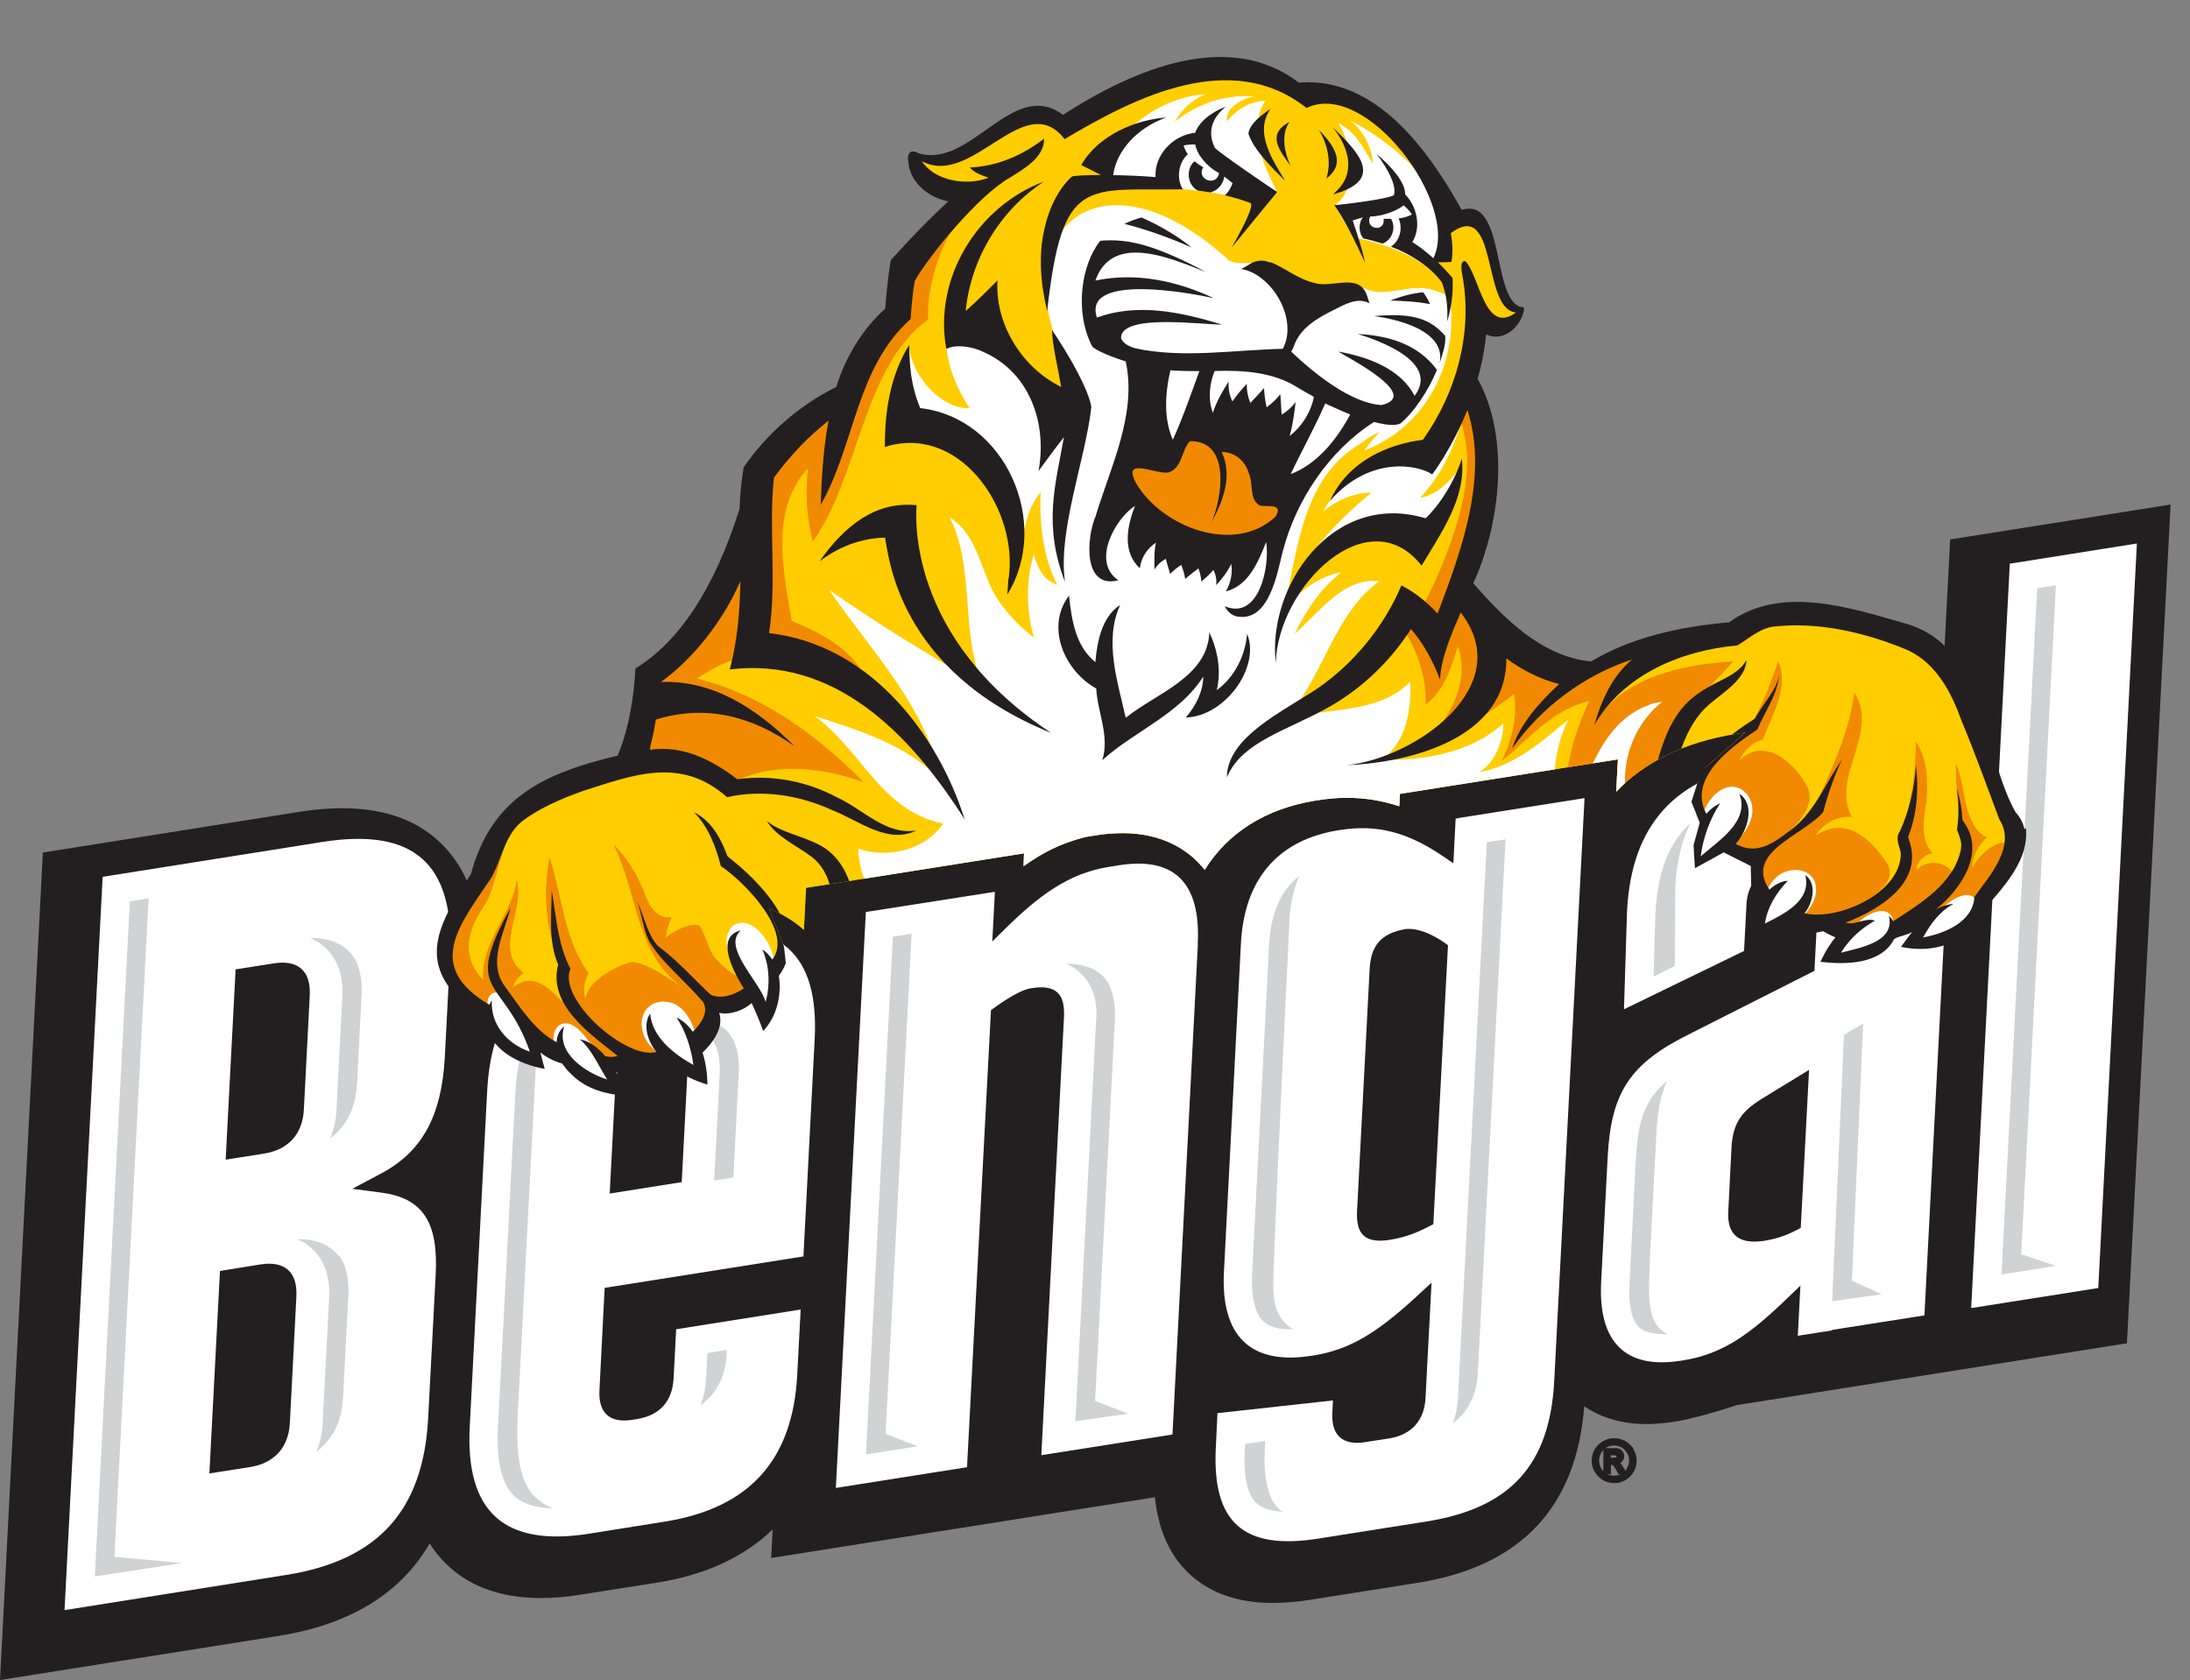 <?xml version="1.0" encoding="UTF-8"?><svg xmlns="http://www.w3.org/2000/svg" xmlns:xlink="http://www.w3.org/1999/xlink" viewBox="0 0 134.41 103.12"><rect x="0" y="0" width="134.41" height="103.12" fill="#808080" stroke="none"/><defs><style>.e,.f{fill:none;}.g{fill:#fff;}.h{fill:#ffcd00;}.i{fill:#f18a00;}.j{fill:#d0d2d3;}.k{fill:#231f20;}.l{clip-path:url(#d);}.f{stroke:#231f20;stroke-miterlimit:10;stroke-width:.25px;}</style><clipPath id="d"><path class="e" d="M107.44,53.15l-1.65-.83-1.76,.97-.09-1.41,.38-1.38-.51-1.29,.61-1.87,2.7-2.38-.52,.08c-3.17,.5-5.65,1.71-7.41,3.56l.11-1.99-13.38,2.12-.04,.76c-1.06-.35-2.11-.52-3.21-.52-.58,0-1.18,.05-1.78,.15l-.14,.02c-3.06,.49-5.39,1.97-6.81,4.25-.11-.14-.23-.27-.35-.4-.8-.84-2.26-1.85-4.68-1.85-.52,0-1.06,.04-1.63,.13l-.68,.11c-1.61,.42-2.65,.99-3.78,1.79l.03-.79-13.38,2.12-.13,2.58c-.61-.55-1.33-.98-2.12-1.29l.9,2.33,.82,7.54-25.56,7.56,1.01-31.6,8.51-.97L56.33,1.46l31.44-1.46,16.37,32.5,13.37-1.53,16.91,23.14-25.38,9.57-1.53-8.02-.06-2.51Z"/></clipPath></defs><g id="a"/><g id="b"><g id="c"><g><g><path class="k" d="M119.69,33.11l-.68,13.06c-1.42-1.34-3.34-2.02-5.73-2.02-.76,0-1.57,.07-2.44,.21l-4.24,.67c-3.17,.5-5.65,1.71-7.41,3.56l.11-1.99-13.38,2.12-.04,.76c-1.06-.35-2.11-.52-3.21-.52-.58,0-1.18,.05-1.78,.15l-.14,.02c-3.06,.49-5.39,1.97-6.81,4.25-.11-.14-.23-.27-.35-.4-.8-.84-2.26-1.85-4.68-1.85-.52,0-1.06,.04-1.63,.13l-.68,.11c-1.61,.42-2.65,.99-3.78,1.79l.03-.79-13.38,2.12-.13,2.58c-1.4-1.26-3.29-1.9-5.61-1.9-.76,0-1.58,.07-2.44,.2l-4.65,.74c-3,.47-5.39,1.58-7.13,3.28,.1-3.29-.63-5.73-2.25-7.43-1.48-1.56-3.57-2.35-6.23-2.35-.82,0-1.71,.07-2.66,.22l-15.74,2.5L0,103.12l17.06-2.7c4.41-.7,7.52-2.6,9.31-5.68,.25,.39,.52,.74,.83,1.07,1.43,1.51,3.45,2.28,6,2.28,.76,0,1.58-.07,2.44-.21l4.65-.73c3-.47,5.38-1.58,7.13-3.27l-.09,1.75,23.55-3.73c.2,1.88,.81,3.35,1.87,4.46,1.28,1.34,3.08,2.03,5.35,2.03,.7,0,1.47-.06,2.3-.19l6.63-1.05c6.3-1,9.73-4.64,10.2-10.83,.87,.59,2.11,1.09,3.83,1.09,.51,0,1.05-.05,1.61-.13l.14-.02c1.44-.23,3.82-1.02,3.82-1.02l23.91-3.79,2.68-51.48-13.52,2.14Z"/><path class="g" d="M73.51,57.95c.2-3.75-1.43-5.38-4.83-4.84l-.68,.11c-2.43,.39-4.28,1.79-6.31,3.79l-.79,.78,.16-3.05-.26,.04h0l-7.66,1.2-1.84,35.35,6.01-.95h0l2.04-.32,1.47-28.06c.52-.38,1.72-1.23,2.45-1.34,1.59-.26,2.1,.38,2.03,1.79l-1.39,26.87,8.05-1.27,1.56-30.11Z"/><path class="g" d="M3.96,98.83l2.34-45.01,13.48-2.14c5.65-.89,8.14,1.34,7.84,7.04l-.32,6.16c-.19,3.62-1.4,5.82-3.91,7.15l-1.77,.94,1.76,.23c2.55,.33,3.53,1.79,3.36,5.03l-.46,8.78c-.29,5.69-3.06,8.76-8.71,9.66l-13.61,2.16Zm8.89-8.39l2.49-.39c1.5-.24,2.37-1.2,2.45-2.71l.4-7.75c.08-1.51-.71-2.21-2.2-1.98l-2.49,.4-.65,12.43Zm1-19.26l2.35-.37c1.5-.24,2.37-1.2,2.45-2.71l.36-6.99c.08-1.51-.71-2.21-2.2-1.98l-2.35,.37-.61,11.68Z"/><path class="g" d="M36.15,94.14c-5.2,.82-7.59-1.33-7.32-6.57l1.07-20.6c.27-5.24,2.93-8.19,8.13-9.01l4.65-.74c5.2-.82,7.6,1.33,7.32,6.57l-.69,13.33-12.2,1.93-.32,6.3c-.07,1.38,.64,2.02,2.01,1.8l.31-.05c1.37-.22,2.16-1.09,2.23-2.48l.16-3.03,7.64-1.21-.21,4c-.27,5.24-2.93,8.19-8.14,9.02l-4.65,.74Zm3.85-30.07c-1.37,.22-2.16,1.1-2.23,2.48l-.35,6.71,4.42-.7,.35-6.72c.07-1.38-.65-2.02-2.01-1.8l-.17,.03Z"/><polygon class="g" points="120.98 80.29 123.35 34.6 131.15 33.36 128.78 79.06 120.98 80.29"/><path class="g" d="M97.24,48.99l-7.66,1.21h0l-.24,.05-.14,2.74-.72-.49c-2.15-1.44-4-1.9-6.19-1.56l-.14,.02c-3.71,.59-5.79,3-5.99,6.97l-1.04,20.12c-.21,3.97,1.64,5.75,5.36,5.17l.14-.02c2.19-.35,3.86-1.37,6.2-3.51l1.04-.96-.37,7.08c-.07,1.38-.86,2.26-2.23,2.48l-1.48,.23c-1.37,.22-2.08-.42-2.01-1.8l.04-.76-7.09,.78-.1,2.13c-.23,4.58,1.7,6.3,6.29,5.57l6.64-1.05c5.16-.82,7.57-3.48,7.84-8.63l1.86-35.77Zm-9.27,26.15l-.23,.12c-.57,.3-1.36,.67-2.43,.84-1.58,.25-2.1-.38-2.02-1.8l.77-14.8c.07-1.42,.66-2.22,2.25-2.48,1.02-.07,2.11,.66,2.56,1l-.9,17.12Z"/><path class="j" d="M42.98,86.26c1.77-1.21,1.62-3.4,1.62-3.4l-1.18,.19-.09,1.63c-.03,.56-.14,1.09-.35,1.58Z"/><polygon class="j" points="7.97 55.33 9.12 55.14 7.02 95.56 11.17 95.94 5.82 96.76 7.97 55.33"/><path class="j" d="M31.63,67.07l-1.07,20.6c-.1,1.95,.21,3.31,.91,4.06,.52,.55,1.33,.82,2.47,.86-.43-.16-.77-.4-1.06-.67-1.16-1.09-1.22-3.13-1.07-5.77l1.07-20.6c.09-1.61,.41-2.93,.98-4.01-1.39,1.22-2.1,3.01-2.23,5.55Z"/><path class="j" d="M44.71,63.37c-.37-.4-1.06-.86-2.18-.86-.07,0-.14,0-.21,0,.46,.2,.77,.46,.98,.68,.44,.46,.95,1.31,.87,2.72l-.34,6.55,1.18-.18,.33-6.44s.14-1.62-.64-2.46Z"/><polygon class="j" points="125.03 36.11 126.18 35.92 124.05 76.99 126.17 77.7 122.84 78.23 125.03 36.11"/><path class="j" d="M21.91,66.61l.29-5.72s.09-1.57-.69-2.4c-.39-.42-1.11-.91-2.3-.91h0c-.06,0-.11,0-.17,0,.5,.2,.84,.49,1.06,.72,.46,.48,.99,1.37,.91,2.85l-.36,6.99c-.03,.62-.16,1.21-.39,1.73,.99-.73,1.57-1.87,1.64-3.26Z"/><path class="j" d="M21.05,85.85l.33-6.32s.15-1.73-.68-2.56c-.4-.41-1.11-.91-2.3-.91-.06,0-.12,0-.17,0,.5,.2,.84,.49,1.06,.72,.46,.48,.99,1.37,.91,2.85l-.4,7.75c-.03,.62-.16,1.21-.39,1.73,.99-.73,1.57-1.87,1.64-3.26Z"/><path class="j" d="M67.29,62.52c.06-1.11-.23-2.02-.86-2.68-.21-.22-.52-.48-.98-.68,.02,0,.04,0,.06,0,1.21,0,1.94,.46,2.3,.88,.75,.89,.61,2.64,.61,2.64l-1.21,23.31,2.04,.78-3.25,.46,1.28-24.71Z"/><polygon class="j" points="54.8 57.49 55.95 57.31 54.35 88.02 56.33 88.77 53.15 89.27 54.8 57.49"/><path class="j" d="M78.21,76.69c.18-4.72,.84-18.37,.93-20.19,.05-1.06,.26-1.98,.62-2.75-1.16,.9-1.77,2.31-1.87,4.28l-1.04,20.11c-.07,1.39,.15,2.4,.63,2.91,.61,.64,1.84,.54,1.91,.54-.2-.09-.36-.21-.49-.35-.94-.96-.77-2.11-.68-4.55Z"/><path class="j" d="M89.15,87.38c.19-.47,.3-.99,.33-1.53l1.77-34.15,1.15-.18-1.7,32.79c-.07,1.31-.61,2.38-1.55,3.06Z"/><path class="j" d="M78.75,92.79c-.15-.09-1.38-.58-1.1-4.34l-1.22,.18s-.31,2.66,.63,3.58c.34,.34,.89,.54,1.69,.58Z"/><path class="g" d="M118.11,80.75l1.45-27.98c.27-5.24-2.12-7.39-7.32-6.57l-4.24,.67c-5.2,.82-7.86,3.77-8.14,9.02l-.19,6.06,7.37-3.58,.15-2.88c.07-1.34,.95-2.27,2.37-2.5h.04c1.37-.22,2.08,.42,2.01,1.79l-.25,4.81-7.69,3.89c-3.63,1.8-4.79,3.56-5,7.53l-.4,7.68c-.19,3.7,1.5,5.37,4.9,4.83l.13-.02c2.44-.38,4.13-1.63,6.39-3.81l.81-.78-.16,3.08,2.11-.33v-.03l5.66-.89Zm-7.58-5.39l-.14,.08c-.67,.35-1.25,.58-2.1,.72-1.54,.24-2.29-.35-2.22-1.77l.2-3.95c.08-1.57,.69-2.25,1.8-2.96l2.96-1.81-.51,9.71Z"/><path class="j" d="M101.61,55.98c.13-2.49,.82-4.25,2.15-5.46-.55,1.06-.85,2.36-.94,3.93l-.03,4.84-1.3,.65,.11-3.96Z"/><polygon class="j" points="113.17 63.53 114.35 62.82 113.66 78.62 115.48 79.44 112.45 79.87 113.17 63.53"/><path class="j" d="M100.4,71.11l-.39,7.68c-.07,1.28,.12,2.2,.56,2.65,.51,.52,1.64,.45,1.75,.44-1.43-.7-1.08-2.85-1.06-4.63l.4-7.67c.07-1.4,.27-2.4,.64-3.21-1.29,1.06-1.77,2.31-1.89,4.74Z"/><path class="k" d="M99.07,88.41c.17,0,.33,.03,.49,.1,.15,.06,.29,.15,.4,.27s.21,.25,.27,.4,.1,.31,.1,.48-.03,.33-.09,.48c-.06,.15-.15,.29-.27,.41-.12,.12-.25,.21-.4,.27-.15,.06-.31,.1-.49,.1-.23,0-.44-.06-.63-.17-.19-.11-.35-.26-.46-.46s-.17-.4-.17-.63c0-.17,.03-.33,.1-.48,.06-.15,.16-.28,.27-.4,.12-.12,.25-.21,.41-.27,.15-.06,.31-.1,.48-.1Zm0,.21c-.19,0-.36,.05-.52,.14-.16,.09-.29,.22-.38,.38-.09,.16-.14,.33-.14,.53s.05,.37,.14,.53c.09,.16,.22,.29,.38,.38,.16,.09,.34,.14,.53,.14s.37-.05,.53-.14,.29-.22,.38-.38,.14-.34,.14-.53c0-.14-.03-.28-.08-.4-.05-.13-.13-.24-.23-.33-.1-.1-.21-.17-.33-.23-.13-.05-.26-.08-.41-.08Zm-.33,1.74h-.22v-1.35h.46c.09,0,.17,0,.22,0s.1,.02,.14,.04c.06,.03,.11,.07,.15,.13,.04,.06,.06,.12,.06,.18,0,.11-.03,.2-.1,.27s-.16,.11-.28,.12c.06,.02,.11,.06,.15,.11,.04,.05,.1,.13,.16,.23l.16,.26h-.26l-.12-.21c-.08-.14-.15-.24-.2-.29-.05-.05-.12-.07-.21-.07h-.13v.57Zm0-1.16v.4h.27c.07,0,.13,0,.18-.02,.05-.01,.09-.03,.11-.06,.03-.03,.04-.07,.04-.12,0-.08-.03-.14-.09-.16-.06-.02-.15-.04-.25-.04h-.25Z"/></g><g class="l"><g><path class="h" d="M123.32,51.13c-1.75-3.67-2.21-8.8-5.78-11.26-6.16-2.86-13.74-2.14-19.65,.92-3.07-.08-5.44-2.34-7.63-4.84,.25-1.38,1.19-3,1.34-5.02,.64-3.33-.37-5.89-1.1-7.71,.45-.85,.12-2.43,.79-2.87,.85,.45,1.81-.32,2.05-1.3-2.23-.6-.83-6.27-3.56-5.97-2.31-3.19-5.31-8.36-10.04-7.79-.78-.42-1.51-1.02-2.43-1.23-3.83-1.1-8.36,.8-11.97,3.19-.48,.03-.78-.64-1.51-.56-2.75,.21-4.59,3.68-7.53,2.94-.34-.21-.44-.06-.36,.33,1.73,4.55,4.91-.33-1.09,6.12-.04,.24-.21,1.21-.33,2.91-1.33,1.38-2.44,2.86-3,4.83-2.19,1.27-4.29,2.82-5.7,4.96-.43,5-2.76,9.7-6.64,12.38-.18,2.49-.33,2.38-1.31,6.57-2.85,.68-6.63,1.79-7.47,4.93-1.56,3.35-5.35,6.63-.49,9.31,.13,1.67,1.67,2.67,3.1,3.12-.34-.68-.63-1.43-.81-2.18,.67,.58,1.23,1.11,2.07,1.39,.68,1.34,2.12,2.06,3.55,2.46-.3-.46-.56-.96-.76-1.47,.55-.06,1.22-.23,1.61-.67,.76,.43,1.62,.35,2.31,0,.58,.55,1.28,.92,1.91,1.25-.1-.76-.22-1.41-.46-2.1,.72-.57,1.48-1.52,.88-2.53,.98,.52,2.16-.02,2.87-.64,.32,.56,.63,1.14,.86,1.74,.25-.88,.49-1.89,.33-2.89,.26-.41,.62-.83,.64-1.35-.05-.11,2.75,2.44,2.8,2.48l.24-4.69,10.07-1.59-.07,1.28c2.93-1.99,8.63-4.39,11.37-1.49,.18,.15,1.51,1.93,1.7,2.13,2.45-5.38,7.93-6.9,13.31-4.51l.08-1.59,7.18-1.14v2.56h2.73l-.07,1.4c2.05-2.12,4.21-5.01,7.33-5.79-.74,.98-.84,2.38-.14,3.32-.37,.9-.59,1.83-.56,2.78,.61-.45,1.26-.94,1.82-1.47,.71,.61,1.65,.86,2.51,.55-.72,.82-.69,1.72,.18,2.81-.4,.68-.55,1.35-.66,2.07,.71-.29,1.37-.5,2.09-1.02,.81,.34,1.22,.47,2.06,.35,.59,.27,1.19,.57,1.85,.47-.63,.52-1.09,1.3-1.62,1.9,1.32-.16,3.58-.4,4.05-1.96l2.22-.66c-.37,.43-.75,1.14-1.11,1.65,1.47-.05,4.04-.89,4.1-2.72,.88-1.22,2.04-2.5,1.85-4.1Z"/><g><path class="i" d="M60.06,11.51c-1.66,1.62-3.64,2.9-5.21,4.57-.31,1-.01,2.3-.54,3.17-1.42,1.24-2.22,3.02-2.9,4.7-2.24,1.11-4.17,2.79-5.59,4.84-.35,4.62-2.56,9.4-6.35,12.2-.1,.07-.28,.13-.29,.26-.1,2.09-.61,4.09-1.26,6.2,2.32-.7,4.9-.74,6.97,.65,2.39-1.37,5.61-1.01,8.13-.08-3.02-3.03-6.26-5.36-10.24-6.37,4.09-2.79,7.39-1.39,10.79,1.07-.74-2.63-2.82-3.7-4.98-4.61-.52-3.09-1.35-6.83,1.01-9.38-.21,1.51-.08,3.03,.28,4.51,2.86-3.96,3.06-10.73,7.08-13.63-.09-3.14,1.51-5.95,3.12-8.09"/><path class="i" d="M102.6,48.63c-1.75-3.29,1.97-5.89,3.76-8.03-3.02,.18-6.61,.91-8.39,3.62,.79-2.65,2.9-4.5,5.48-5.35-2.08,.07-3.95,1.12-5.78,1.93-3.02-.31-5.89-2.65-7.45-5.1,1.65-3.82,2.27-8.39,.32-12.22-.15-.67,.32-1.4,.34-2.11-.35,1.32-1.16,2.54-1.49,3.81,1.38,3.01,.33,6.47-.83,9.37-.62,1.51-1.33,2.99-2.27,4.32,.79,1.27,1.25,2.85,1.21,4.38,1.14-.87,1.57-2.26,1.98-3.58,.85,2.43-.81,5.02-2.7,6.46,2.21-.91,4.28-2.06,6.15-3.54,.21,1.41-.14,2.88-.78,4.14,1.69-1.38,3.15-3.19,5.38-3.7-1.64,3.5-2.15,7.53-.3,11.07,1.1-2.05,2.96-4.24,5.36-5.48Z"/><path class="i" d="M45.92,60.08c-1.51,1-2.53-1.51-3.14-2.54-.24-1.06-1.5-.41-1.95,.06,.05-.45,.19-.88,.38-1.28-1,.13-1.46-.87-1.72-1.64-.44-1.04-1.02-2.02-1.82-2.81,1.51,2.99,1.33,6.87,4.44,8.89-1.29-.83-2.52-1.69-3.36-1.7-.95,.26-2.61,1.09-2.83,2.26-.16-.5-.07-1.07,.2-1.59-1.51-2.01-1.64-4.79-2.39-7.08-.39,2.29-.29,4.45,.81,6.78-.2,.73-.14,1.44,.02,2.14-1-1.11-1.99-1.88-3.11-.91,.08-.32,.32-.69,.68-.94-1.89-1.39,.08-3.84-.41-5.64-.31,2.09-2.22,3.77-2.05,6.1-1.43-1.52-1.03-3.02,.1-4.68,.7-1.09,.87-3.46,1.85-5.01-1.17,1.28-1.29,2.99-2.32,4.23-2.06,2.65-2.86,5.32,.59,7.26,0,0,.01,0,.02,0,.13,1.67,1.67,2.67,3.1,3.12-.34-.68-.63-1.43-.81-2.18,.67,.58,1.23,1.11,2.07,1.39,.68,1.34,2.12,2.06,3.55,2.46-.3-.46-.56-.96-.76-1.47,.55-.06,1.22-.23,1.61-.67,.76,.43,1.62,.35,2.31,0,.58,.55,1.28,.92,1.91,1.25-.1-.76-.22-1.41-.46-2.1,.72-.57,1.48-1.52,.88-2.53,.98,.52,2.15-.01,2.85-.63,.01-.02,.01-.04,.02-.07-.08-.16-.17-.33-.26-.49"/><path class="i" d="M45.9,60c-.47,.17-1.37-.45-2.04-1.23-.41-.48-.69-1.89-1.01-1.98-.65-.12-1.57,.41-2.01,.8,.05-.44,.18-.88,.38-1.28-.98,.11-1.46-.83-1.72-1.64-.43-1.04-1.02-2.01-1.82-2.81,1.52,3,1.33,6.86,4.44,8.89-1.06-.64-2.25-1.6-3.36-1.7-.97,.27-2.61,1.11-2.84,2.26-.16-.53-.06-1.09,.2-1.59-1.52-2.04-1.63-4.74-2.39-7.08-.42,2.22-.22,4.7,.81,6.78-.2,.7-.14,1.44,.02,2.14-.91-.98-1.88-1.94-3.11-.91,.09-.36,.36-.71,.68-.94-1.86-1.36,.06-3.79-.41-5.64-.34,2.14-2.24,3.85-2.05,6.1-1.43-1.4-.98-3.19,.1-4.68,.84-1.49,.85-3.43,1.85-5.01-1.18,1.32-1.37,3.18-2.51,4.51-2.03,2.56-2.43,5.22,.79,6.97h0s0,0,0,0c.13,1.67,1.65,2.65,3.1,3.12-.35-.69-.63-1.43-.81-2.18,.64,.55,1.26,1.13,2.07,1.39,0,0,0,.01,0,.01,.69,1.34,2.14,2.06,3.55,2.45-.3-.46-.56-.96-.76-1.47,.55-.06,1.22-.23,1.61-.67,.72,.42,1.59,.36,2.31,0,.56,.53,1.25,.91,1.91,1.25-.09-.73-.22-1.41-.46-2.1,.75-.58,1.46-1.56,.88-2.53,.99,.5,2.07-.02,2.87-.64-.09-.21-.19-.41-.28-.62Z"/><path class="i" d="M121.04,53.27c.02-.69,.36-1.38,.91-1.88-1.46-.62-1.3-3.19-1.9-4.53-.06,1.42,.24,2.84,.17,4.26,.44,.81,.17,1.76-.33,2.5-.43-.76-1.7-.91-2.26-.2,0-.55,.47-.95,.98-1.06-.8-.85-.53-2.1-.38-3.14,.12-1.24,.07-2.63-.64-3.7-.04,1.79-.2,3.63-.88,5.3-.13,.3-.32,.62-.19,.95,.86,1.81-.9,3.21-2.41,3.83,.07-.04,.13-.09,.2-.13,.68-.53,1.92-1.18,1.63-2.21-.07-.21-.21-.4-.34-.59-1.02-1.42-2.49-2.52-4.18-1.37,.47-.75,1.35-1.24,2.24-1.15-1.33-2.46,1.73-5.22,.15-7.64-.28,2.2-1.19,4.25-2.08,6.26-.34,1.38-1.09,1.85-2.34,2.68,.78-.73,2.12-1.95,1.53-3.16-.78-1.5-2.63-3.12-4.17-1.61h0c.28-.58,.72-1.09,1.44-1.28,.56-1.49,1.64-3.2,.95-4.8-.51,1.42-1.05,2.98-1.92,4.21-1.77,1.23-4.29,3.35-2.71,5.67-.79,2.1-1.01,3.62,1.27,1.31,0,0,.01,.01,.02,.02,.68,.59,1.65,.85,2.5,.53-.8,.87-.58,1.89,.18,2.81-.33,.56-.52,1.17-.61,1.79-.11,.61,1.76-.55,2.05-.74h0c.67,.3,1.32,.48,2.05,.35,.59,.27,1.19,.57,1.85,.47-.53,.42-.89,1.01-1.31,1.52-.35,.43,.26,.31,.51,.27,1.15-.19,2.86-.55,3.23-1.86,.55-.17,1.67-.5,2.22-.66-.23,.35-1.6,1.83-.4,1.54,1.4-.1,3.29-1.02,3.4-2.62,.79-1.05,1.67-2.15,1.88-3.48-.92-.19-1.89,.77-2.3,1.52"/></g><path class="g" d="M101.24,43.26c-3.23,1.13-3.94,5.12-5.31,7.89h0s0-.02,0-.02h0s0-.02,0-.02c-.77-2.23-.74-4.79,.32-6.93-1.72,1.39-3.22,2.8-5.5,3.23,.96-.5,1.55-1.98,1.51-3-2.01,1.82-4.92,2.28-7.5,2.23,1.56-1.03,1.86-3.05,1.79-4.79-1.97,2.01-5.1,1.56-7.62,2.27,2.24-2.5,3.01-6.56,5.73-8.44-2.24-.27-3.69,1.93-5.2,3.22,.72-1.47,1.6-2.8,2.88-3.78-4,.74-4.85,5.97-8.97,6.51-4.51,.57-10.05-1.18-12.4-5.28-.81-1.55-1.07-3.6-2.67-4.58,1.57,3.18,.61,7.1,2.05,10.37-3.23-1.87-6.4-3.79-9.46-5.93,2.55,3.73,5.94,7.12,6.88,11.7-2.06-2.17-5.01-3.08-7.78-3.96,2.93,2.12,4.03,5.79,7.89,6.6-1.08,1.62-3.41,2.18-5.2,1.54,.03,1.19,.43,2.49,1.31,3.32,1.77-.28,5.35-.85,7.12-1.13-.02,.32-.05,.96-.07,1.28,4.38-2.79,9.96-4.9,13.07,.64,2.38-5.38,8.11-6.89,13.31-4.51,.02-.4,.06-1.19,.08-1.59,1.79-.29,5.39-.86,7.18-1.14v2.56h2.73c-.02,.35-.06,1.05-.07,1.4,.69-.74,2.1-2.22,2.79-2.95-.96-2.39-.13-5.31,1.89-6.89-.26,.03-.52,.08-.77,.16"/><path class="g" d="M68.6,11.66c-.5,.06-.99,.14-1.45,.25,.04-.33,.21-.97,.21-.97l.6-.15-.45-.27c1.07-2.53,3.72-4.58,6.49-4.73-.91,.35-1.5,1-1.9,1.68,1.36-1.09,3.06-1.68,4.81-1.55-.93,.23-1.7,.8-1.61,1.52,.48-.58,1.27-1.21,2.36-1.26-1.12,1.8-.12,3.92,.72,5.6-.06-.02-.72,.85-.76,.87-2.74-1.02-6.07-1.28-9.02-.99m13.41,1.12c.08,.1,.76,1.27,1.07,1.8,1.73,.32,3.65,1.01,4.97,2.17,.1-.11,.2-.23,.28-.35l-.3-.34s.24,0,.49-.01c1.24-3.8-2.63-7.06-5.65-8.67,.78,.65,1.34,1.65,1.39,2.67-.51-.9-1.13-2.04-2.12-2.48,.94,1.57,1.32,3.84-.28,5.11,.06,0,.1,.05,.14,.1m1.45,14.49c.38-.3,.79-.57,1.21-.77-.32,.38-.64,.77-.95,1.16,3.79-1.42,5.83-5.4,5.28-9.32-.15-.31-.61-.37-.9-.49-1.44-.58-3.03,.53-4.36-.16-1.9,.07-3.74,.33-5.33-1.04-.84-.92-1.98-.24-2.93-.63-8.25-7.61-14.63-1.43-9.36,7.67,1.3,2.65-1.32,5.75-1.09,8.62-.6-2.2,.28-3.9,.48-5.95-.54,.69-1.07,1.39-1.58,2.09,.7-3.57-1.97-7.68-5.86-7.33,.13,1.43,.64,2.69,1.45,3.94-1.56,.07-3.38-1.7-3.69-3.58-.18,1.16,.08,2.51,.58,3.7,4,.41,6.54,4.28,6.38,8.1,.07-1.2,.45-2.27,1.09-3.07-.08,1.24,.02,3.8,1.02,5.68-.69-.2-1.16-.81-1.44-1.86-.59,1.84-.61,4.87,1.08,7.39,.08-.42,.2-.83,.33-1.24,.37,1.02,1.15,1.81,2.05,2.35,.41,1.68,1.01,3.42,.13,5.08,1.84-2,4.49-3.02,6.33-5.02-.25,.65-.71,1.2-1.15,1.72,9.53-.4,4.49-13.11,11.25-17.06m4.91,2.76c-.39,.29-.8,.47-1.23,.55,1.19-1.23,2.04-2.92,2.52-4.62-.47,1.13-1.29,2.45-1.81,3.05-2.46-1.29-5.44,.15-6.68,2.43,.85-.72,1.95-1.18,3-1.19-1.24,1.02-2.37,2.11-3.46,3.45,1.78-1.66,4.32-2.49,6.75-1.75,1.03-.75,1.5-1.81,2.05-3.11-.37,.51-.75,.9-1.15,1.19"/><path class="i" d="M77.82,30.88c-.18,0-.41,.03-.54-.12-.14-.16-.19-.39-.22-.6-.08-.5-.12-1-.34-1.47-.19-.39-.52-.84-.95-.99-.14-.05-.29-.07-.43-.08-.17-.02-.55-.17-.55,.14-.23-.44-.76-.66-1.2-.82-.2-.07-.43-.13-.63-.04-.21,.09-.3,.32-.37,.52-.17,.42-.27,.89-.6,1.21-.29,.32-.77,.26-1.21,.17-.37-.09-1.01-.48-1.35-.12-.23,.24-.13,.61-.01,.88,.27,.61,.77,1.13,1.25,1.58,.33,.31,.67,.62,1.06,.86,.87,.54,1.88,.86,2.9,.96,.97,.1,1.99,0,2.89-.4,.51-.22,1.04-.61,1.1-1.2,.01-.15,0-.31-.13-.39-.19-.1-.45-.09-.66-.09"/><path class="g" d="M47.35,60.97c-.05,.36-.14,.71-.22,1.02l-.05,.18-.05,.18-.1-.24-.1-.23c-.03-.07-.05-.13-.08-.2-.03-.07-.06-.13-.09-.2-.04-.08-.08-.15-.12-.22-.1-.18-.28-.67-.55-.5-.05-.04-.08-.1-.11-.15-.04-.06-.07-.11-.1-.16-.14-.2-.26-.39-.38-.59-.12-.19-.23-.38-.34-.57-.12-.23-.24-.48-.33-.74-.09-.26-.15-.53-.14-.8,0-.24,.07-.47,.19-.67,.12-.2,.29-.35,.52-.41,.41-.11,.81,.07,1.15,.36,.34,.29,.61,.69,.77,1.02,.08,.16,.15,.34,.21,.53,.06,.19,.1,.39,.14,.61h0v.02c-.34,.49-.11,1.21-.19,1.77m-10.46,4.04c-.25-.43-.54-.82-.88-1.24-.26-.33-.54-.65-.87-.84-.29-.16-.71-.2-.97,.1-.29,.34-.26,.81-.13,1.21,0,0,.01,0,.02,0,.07,.03,.13,.05,.19,.06,0,0,0,.02,.01,.04,.06,.13,.13,.26,.25,.42,.39,.5,.91,.96,1.47,1.28,.45,.27,.92,.44,1.49,.62l.33,.1-.24-.4c-.06-.09-.12-.19-.17-.29-.08-.15-.14-.3-.21-.45-.09-.22-.19-.42-.3-.61m-3.89,.09l-.14-.3c-.13-.27-.26-.56-.37-.86-.1-.28-.18-.58-.26-.86-.01-.05-.03-.11-.04-.16h0c-.84-1.08-1.29-2.2-1.93-1.98-.56,.22-.33,1.11-.22,1.54,.15,.58,.48,1.07,.91,1.48,.49,.47,1.11,.77,1.74,1.02l.31,.12m9.88,.79l-.02-.13-.02-.13c-.03-.24-.07-.46-.11-.66-.04-.21-.08-.41-.13-.6,0-.01-.01-.04-.02-.06-.09-.28-.12-.55,.1-.75,0,0,.01-.01,.02-.02-.11-.4-.26-.77-.45-1.09-.19-.31-.43-.58-.73-.76-.08-.05-.16-.09-.25-.12-.09-.03-.18-.06-.27-.07-.09-.02-.19-.03-.28-.03-.09,0-.19,0-.28,.02-.09,.01-.18,.04-.27,.07-.09,.03-.16,.07-.24,.13-.08,.05-.15,.11-.22,.18-.06,.07-.12,.15-.17,.24-.06,.11-.1,.21-.13,.32-.03,.11-.04,.21-.05,.32,0,.11,0,.22,.02,.33,.02,.11,.04,.22,.07,.33,.03,.11,.08,.21,.13,.31,.05,.1,.11,.19,.17,.29,.07,.09,.14,.17,.22,.25,.08,.08,.15,.15,.23,.22,.05,.04,.1,.09,.16,.14,.06,.05,.14,.11,.22,.16,.27-.1,.4-.13,.64,.08,.01,.02,.02,.03,.03,.03,.23,.18,.47,.35,.71,.49,.24,.15,.47,.28,.69,.39l.11,.06,.11,.06Z"/><path class="g" d="M120.04,55.13c.5-.25,1.01-.32,1.26,.17,.01,.06,.02,.13,.02,.21,0,.08-.02,.17-.04,.26-.17,.64-.55,1.02-1.07,1.37-.36,.24-.75,.4-1.12,.51-.37,.11-.72,.16-1.01,.2l-.28,.04-.29,.04c.34-.46,.61-.84,.83-1.14,.22-.3,.39-.54,.53-.73,.2-.25,.68-.68,1.18-.93m-5.59,1.16c-.52,.36-.89,.92-1.28,1.41-.13,.15-.24,.31-.35,.47l-.31,.38-.31,.38,.41-.05,.41-.05c.33-.05,.71-.12,1.1-.23,1.02-.28,2.19-.83,2.06-2.08-.01-.11-.05-.21-.11-.3-.19-.28-.49-.34-.79-.28-.3,.05-.61,.2-.84,.36m-4.52,.05c.16-.02,.32,0,.5,.06,.26-.19,.49-.45,.68-.73,.18-.28,.31-.59,.34-.89,.08-.74-.3-1.17-.81-1.33-.51-.15-1.16-.02-1.61,.37-.16,.15-.3,.32-.42,.51-.11,.19-.21,.4-.29,.61,.19,.27-.03,.55-.14,.81-.08,.21-.15,.41-.2,.61-.02,.14-.04,.28-.06,.42-.02,.14-.04,.28-.05,.41l.25-.1,.25-.1c.22-.09,.48-.19,.75-.33,.28-.14,.54-.29,.81-.34m-2.59-5.72c.09-.19,.15-.39,.19-.58,.03-.2,.03-.39,0-.58-.03-.19-.1-.37-.2-.53-.1-.17-.24-.32-.42-.45-.23-.14-.46-.19-.68-.18-.22,.02-.44,.1-.64,.22-.2,.12-.38,.29-.54,.48-.57,.68-.73,1.55-.84,2.41-.02,.12-.03,.24-.04,.36-.01,.12-.02,.23-.02,.34,0,.11-.01,.21-.01,.31s0,.19,0,.28c0,.04,0,.07,0,.11v.11s0,.07,.01,.11c0,.03,0,.07,0,.1l.13-.1,.13-.09,.12-.1,.13-.1c.09-.07,.18-.14,.28-.22,.09-.07,.19-.15,.28-.23,.28-.23,.51-.49,.86-.27h.02c.13-.08,.25-.17,.36-.28,.12-.1,.23-.21,.33-.32,.11-.12,.21-.24,.3-.37,.09-.14,.17-.28,.25-.43"/><g><path class="k" d="M76.1,41.88c.53-.87,.84-2.01,.44-2.98-.11,1.33-.76,2.66-1.86,3.46,.28-1.21,.06-2.44-.46-3.55-.09,2.76-3.3,3.76-5.13,5.25-.49-2.22-1.35-4.72-.34-6.93-1.12,.73-1.41,2.23-1.52,3.48,0,0,0,.02,0,.03-1.23-.98-1.46-2.61-1.62-4.08-1.46,1.92-.28,4.62,1.67,5.7,.08,1.47,.84,2.94,.37,4.4,1.97-1.78,4.74-2.82,6.2-5.13-.02,.93-.45,1.79-1.07,2.51,1.38-.04,2.62-1.03,3.32-2.16Z"/><path class="k" d="M73.16,15.21c-.87-.72-2.01-1.38-3.1-1.86-.37,.1-.72,.23-1.05,.39,1.39,.35,2.86,.89,4.15,1.46Z"/><path class="k" d="M87.57,18.29c-.07-.12-.14-.25-.22-.35h0c-.68,.06-1.4,.26-2.02,.51,.82,.02,1.64,.06,2.44,.22-.06-.13-.13-.26-.19-.38Z"/><path class="k" d="M78.3,40.7c.12-4.68,5.67-10.16,8.95-5.98,1.18-1.99,2.74-4.13,2.47-6.56-.75,2.28-2.2,3.66-2.23,3.65-5.73-1.71-9.73,4.22-9.19,8.88Z"/><path class="k" d="M79.09,7.57c.03-.05,.04-.08,.04-.08-1.41,.76-.61,1.73,.07,2.68-.37-.81-.57-1.88-.11-2.6Z"/><path class="k" d="M77.89,6.8c.04-.08,.07-.12,.07-.12-.46,.35-1.25,.86-1.34,1.52,.32,1.01,1.53,2.18,2.25,2.89-.75-1.24-1.85-2.88-.97-4.28Z"/><path class="k" d="M81.96,11.79c-.08,.09-.14,.14-.14,.14,3.19-.88,1.6-2.56-.02-4.11,.95,1.17,1.48,2.78,.16,3.97Z"/><path class="k" d="M50.28,34.47c.71-.55,2.13-1.43,4.04-1.47,.22,1.04,.72,8.16,10.2,11.99-8.92-5.88-8.31-13.43-8.26-13.98-2.47-.26-4.39,1.2-5.97,3.46Z"/><path class="k" d="M65.37,35.76c-.48-3.11,1.27-7.63,1.61-10.78-.18-1.07-1.27-3.03-2.41-4.72,.02,.96,.34,2.2,.56,3.49-2.4-1.17-4.07-3.85-3.91-6.54-.63,.64-1.27,1.28-1.95,1.88,.3-3.12,2.05-6.14,4.79-7.94-4.08,1.53-6.78,5.94-5.98,10.27,.6-.32,1.67-.13,2.29,.19,2.84,1.26,3.91,4.39,3.37,7.3,.52-.7,1.02-1.4,1.56-2.08-.53,2.96-1.29,5.41,.08,8.93Z"/><path class="k" d="M61.89,35.53c-.02,.33-.04,.65-.07,.97,2.72-4.39-.1-10.85-5.34-11.45-.59-1.41-.65-2.58-.68-3.87-1.16,1.84-1.51,4.12-1.49,6.27,.08-.04,.16-.06,.25-.09h0c4.53-1.19,7.97,4.07,7.34,8.17Z"/><path class="k" d="M81.07,8.12c-.09-.1-.14-.15-.15-.17h0c.55,.83,.82,2.02,.48,3.01,1.22-.92,.5-1.96-.32-2.85Z"/><path class="k" d="M50.29,51.86c-1.21-.62-2.36-.76-3.22-1.46,.59,.97,1.83,1.5,2.74,2.19,1.46,1.1,1.45,3.39,1.4,5.2,.47-.08,.95-.15,1.43-.23-.03-2.07-.34-4.64-2.35-5.7Z"/><path class="k" d="M107.19,40.52c-.66,1.14-2.07,1.22-3.45,2.43-1.76,1.59-2.02,4.12-2.68,6.3,.49-.51,1.02-.98,1.59-1.38,.36-1.64,.89-3.17,1.82-4.21,.84-.96,2.64-1.74,2.72-3.14Z"/><path class="k" d="M63.94,14.93c-.13,1.27-.06,2.52,.33,4.16,.93-8.37,2.38-7.37,8.33-7.47-.42-.64-.28-1.64,.3-2.15-.11-.16-.2-.35-.26-.54,.2-.04,.5-.08,.72-.06,.08,.57,.71,1.38,1.46,1.75h0c-.14,.87-1.43,.4-.97-.35-.19-.11-.37-.23-.54-.37-.56,.48-.43,1.48,.21,1.8,.25,.03,.5,.07,.75,.11,.44-.09,.81-.49,.87-.97,.16,.13,.33,.26,.51,.4-.1,.29-.26,.55-.47,.75,.53,.12,1.06,.28,1.56,.47,.27,.12-.49,1.58-1.15,2.74,.93-1.14,2.16-2.65,2.8-3.42-.3-.17-3.56-2.4-3.83-2.71-.51-1.04-.1-1.9,.67-2.52-.66,.24-1.58,.79-1.88,1.6-1.34,.14-2.51,1.34-2.43,2.72-.86-.07-1.83-.11-2.6-.12,.21-1.54,1.51-2.92,3.26-3.54-1.87,.14-4.16,1.07-5.22,2.92l1.21,.61c-1.02,0-1.68,.05-1.78,.1-.64,.55-1.58,1.9-1.84,4.1Z"/><path class="k" d="M77.96,16.12h0c-.45-.21-.95-.15-1.38,.17-.13,.07-.26,.15-.4,.22,1.93,.33,3.51,3.13,2.55,4.9-3.04,.07-6.11,.6-9.05-.03-.3-.09-.78-.27-.88-.65,.05-1.5,4.96-.79,6.2-.81-2.57-.78-5.17-1.33-7.68-.43-.89-2.73,5.74-1.52,7.19-1.18-2.26-1.07-4.8-1.61-7.28-1.09,1.04-2.96,4.61-1.37,6.77-.53-3.26-1.74-4.88-2.05-6.47-1.91-1.16,1.43-1.6,4.32-.51,6.46,.13,.25,1.42,.75,2.07,.94,.7,3.24-.93,6.47-1.85,9.51-.55,1.29-.81,4.48,1.4,3.93-1.71-1.16-.12-3.87,1.02-4.56-.49,1.23-.8,2.82,.3,3.82,.05-.54,.38-1.18,.99-1.57-.15,.59-.08,1.22-.1,1.66,.13-.24,.37-.48,.7-.67,.08,.33,.2,.66,.27,.93,.17-.19,.41-.38,.68-.56,.11,.3,.21,.61,.24,.87,.22-.21,.52-.42,.81-.65,.11,.27,.17,.56,.18,.81,.24-.21,.52-.44,.74-.72,.16,.31,.21,.64,.17,.94,.32-.35,.7-.8,.92-1.31,.12,.57-.05,1.21-.32,1.69,1.39-.35,1.99-1.82,2.47-3.03,.24,1.49-.44,4.83-2.54,3.94,.16,.37,.54,.65,.92,.65,1.84,.17,2.31-2.74,2.63-3.98,.81-3.18,2.86-6.23,5.61-7.98,.68,.18,1.29,.26,1.62,.09,.82-.67,1.74-2.04,2.24-3.29-1.21-1.65-3.12-2.11-4.85-2.2,1.43,.45,5,1.75,3.48,3.8-.88-1.71-2.95-2.41-4.68-2.72,.68,.43,5.1,2.69,2.66,3.28-1.85-.09-4.12-1.92-5.55-3.27,.11-.2,.17-.36,.17-.37,.39-1.1,1.44-1.7,2.43-2.19,.65-.33,1.48-.82,2.2-.41-.04-.15-.1-.31-.14-.45-.48-1.48-2.14-.46-3.23-.8-1.02-.24-1.79-.91-2.69-1.28Zm-6.13,6.61c.57,.04,1.16,.05,1.78,.05-.56,1.54-1.08,3.03-1.63,4.21-.53-1.2-.51-2.69-.15-4.26Zm6.47,8.97c-2.52,2.37-6.97,.68-8.58-2.05-.9-1.69,1.28-.47,2.03-.66,.83-.3,.76-1.38,1.28-1.91,2.49-.05,2.01,3.4,1.33,4.96,.72-1.29,1.3-2.86,.62-4.3,.82,.01,1.47,.56,1.68,1.36,.27,.61,0,1.63,.7,1.94,.46,.07,1.43-.14,.93,.66Zm3.36-6.79c.33,.16,.76,.35,1.21,.53-.92,1.72-2.15,3.09-3.65,3.66,.57-1.23,1.41-2.73,2.12-4.34,.1,.05,.21,.11,.31,.16Zm-1.98-1.1c.32,.18,.63,.37,.96,.55-.13,.75-.64,1.75-1.49,2.4,.22-.76,.29-1.49,.37-2.08-.21,.29-.51,.56-.86,.77-.02-.44-.06-.87-.08-1.25-.22,.28-.52,.56-.84,.8-.09-.4-.15-.81-.16-1.18-.24,.29-.54,.59-.84,.91-.16-.38-.23-.79-.22-1.17-.28,.31-.6,.66-.88,1.08-.2-.4-.26-.82-.23-1.22-.33,.52-.73,1.16-.97,1.92-.33-.89-.19-1.86,.11-2.57,1.77-.05,3.59,.06,5.12,1.03Z"/><path class="k" d="M84.34,19.4c1.3,.18,4.43,.85,4.02,2.89,.18-.58,.38-1.11,.34-1.67-.87-.99-1.86-1.44-4.35-1.22Z"/><path class="k" d="M124.25,50.9c-.08-.4-.28-.76-.55-1.05-2.15-3.88-1.72-10.15-6.79-11.59-3.43-.98-7.63-2.36-10.79-.06-2.92,.25-5.95,.89-8.47,2.4-3.02-.29-5.34-2.64-7.23-4.8,1.7-3.68,2.25-9.02,.27-12.54,.24-.86,.43-1.78,.52-2.74,.98,.51,2.14-.39,2.33-1.53-.01-.2-.16-.14-.25-.16-1.74-.64-.92-6.76-3.58-5.95-2.03-3.64-5.25-8.19-9.99-7.81-4.29-3.26-10.05-.88-14.48,1.98-3.08-2.3-5.63,3.32-8.86,2.36-.52-.3-.73,.03-.63,.54,.09,1.24,1.22,2.17,2.45,2.41-2.02,1.87-3.26,3.35-3.52,3.59,0,0-.2,.98-.35,3-1.43,1.27-2.46,3.03-3,4.79,0,0,0,0,0,.01-2.26,1.11-4.29,2.89-5.69,4.94-.14,.83-.22,1.69-.25,2.53-1.12,3.58-3.05,7.77-6.39,9.81-.1,1.78-.38,3.55-1.03,5.2-.01,0-.03,.07-.06,.15-4.49,1.07-7.74,2.55-9.01,7.28-2.57,3.81-3.31,6.07,.92,9,.16,1.77,2.05,2.67,3.61,2.95-.09-.33-.18-.67-.26-1.01,.34,.29,.86,.55,1.27,.66,.02,.01,.04,0,.06,.02,.16,.22,.33,.44,.53,.62,.93,.98,2.31,1.33,3.62,1.36-.27-.46-.44-1.01-.83-1.4,.05-.03,.1-.07,.15-.1,.03-.03,.07-.05,.1-.07,.09-.07,.19-.14,.28-.22,.05-.03,.09-.08,.13-.12l.04-.04c.24,.16,.5,.28,.78,.37,.65,.19,1.38,.17,1.99-.16,.64,.48,1.37,.83,2.13,1.05-.01-.66-.1-1.33-.3-1.96,.62-.61,1.32-1.51,1.02-2.44,.68,.15,1.5-.16,1.99-.6,.27,.56,.5,1.14,.71,1.71,.83-.86,1.13-2.17,.97-3.33,0-.01,0-.03-.01-.05,1.95-2.67-1.11-5.75-3.15-7.34-.4-1.11-1.01-2.19-2.05-2.7,.86,.88,1.34,2.1,1.64,3.3,1.38,.91,4.48,4.03,3.16,5.74-.16-.25-.37-.47-.61-.62,.13,.29,.22,.61,.29,.92,.14,.76,.12,1.54-.09,2.31-.3-1.2-2.72-3.39-1.52-4.4-1.66,.38-.38,2.66,.18,3.56-.61,.41-1.39,.68-2.04,.38-1.08-1.01-2.07-2.14-3.26-3.01-.62-.74-.74-1.58-1.25-2.74,.29,.84,.37,1.66,.72,2.43,.72,1.29,2.18,2.42,3.34,3.78,.35,.64-.14,1.33-.64,1.82-.26-.37-.59-.69-1-.87,.57,.83,.89,1.86,1.04,2.91-1.26-.7-2.53-1.73-2.66-3.16-.47,.72-.14,1.71,.39,2.36-1.81,.52-6.09-3.21-5.28-5.11-.77-1.45-.89-3.29-1.15-4.83,0,1.47-.23,3.13,.4,4.58-.66,2.47,1.99,4.28,3.65,5.6-.25,.08-.51,.08-.76,.02-.41-.5-.96-.92-1.56-1.04,.74,.66,1.12,1.58,1.67,2.47-1.39-.45-3.16-1.67-2.63-3.25-.31,.22-.45,.58-.47,.96-1.36-.7-2.31-2.26-3.19-3.45-1.06-1.46-.02-3.25,.37-4.81-3.01,5.44-.44,4.2,1.18,8.84-1.41-.47-2.43-1.7-2.33-3.14-.06,.08-.11,.17-.16,.26-3.98-2.35-1.85-4.87,.09-7.74,.69-1.16,.82-2.62,1.92-3.52,1.11-.83,2.4-1.38,3.71-1.85,3.18-1.02,6.03-2.12,8.85,.35,0,.01,.02,.01,.03,.02,2.17-.49,4.47-.11,6.43,.79,1.62,.62,3.42,2.14,5.19,1.25-1.85,.33-3.26-1.29-4.9-2.04-1.8-.96-3.93-1.4-6.1-1.1-1.57-1.2-3.34-2.1-5.36-1.81,.02-.15,.03-.24,.03-.24,.14-.53,.25-1.07,.33-1.61,3.13-.97,5.97-.17,8.51,1.63-2.38-2.39-5.08-4.06-8.19-3.94,2.06-1.5,3.83-3.8,4.87-6.19-.03,1.85-.18,3.66-.65,5.42,6.38-.77,10.99,3.81,14.42,9.21-1.67-5.26-5.66-10.38-11.38-11.35-.21-.04-.42-.06-.63-.09,.49-3.19-.04-6.38,.3-9.54,.96-1.32,2.08-2.5,3.35-3.5-.32,1.69-.42,3.48-.48,5.16,2.11-3.66,2.15-8.39,5.52-11.4,.11-1.7,.26-2.35,.26-2.35,.77-1.4,3.89-5.25,5.84-6.33,.86-.55,2.1-1.22,2.09-2.39-1.31,1.02-2.88,1.7-4.56,1.77,.26,.32,.74,.48,1.15,.63-1.36,.52-3.29,.2-4.1-1.02,3.1,1.68,6.3-4.54,8.77-1.35,4.36-2.6,10.24-5.56,14.85-1.91,3.65-1.79,9.43,5.92,7.78,9.22-.39-.35-.81-.7-1.29-.99,.57-.93,.28-2.19-.44-2.93,.02-.73-.82-1.68-1.75-2.48,.77,1.02,1.25,2.03,1.05,2.54-.54,.25-2.78,.52-3.66,.61,.57,.7,1.41,2.46,1.89,3.51-.17-.89-.5-1.81-.75-2.58,.22-.06,.43-.13,.63-.19-.29,.35-.27,.96,.03,1.3,.4,.08,.79,.19,1.17,.31,.59-.2,.86-.99,.52-1.52-.15,0-.31,0-.45,0,.11,.87-1.18,.65-.83-.14,.83,0,1.81-.44,2.05-.69,.2,.16,.37,.35,.52,.56-.23,.13-.51,.21-.82,.25,.27,.59,.08,1.37-.47,1.73,1.2,.45,2.45,1.25,3.12,2.19,.29,.72,.38,1.54,.33,2.4,.26-.85,.38-1.74,.33-2.67-.3-.34-.59-.66-.9-.96,.26,0,.53,0,.83-.02,.1-.59,.07-1.19-.04-1.77,2.94-2.17,1.88,4.69,4,4.87-1.91,1.41-2.21-2.17-3.09-3.14-.39-.1-.24,.66-.19,.9,.63,3.48-.36,7.14-2.42,10.04h-.02s-.01,.01-.02,.02c-2.01,.25-4.55,1.25-5.67,3.74,2.46-2.81,5.43-2.2,6.27-1.62,0,0,1.19-1.54,2.16-3.95,1.32,4.07-.38,8.68-1.83,12.49-.64-.7-1.38-1.29-2.22-1.73-1.07,2.56-2.97,4.83-5.14,6.32-2.13,1.43-5.55,2.98-5.57,5.46,.93-2.22,3.75-2.87,6.35-4.36,1.95-1.12,3.67-2.75,4.95-4.74,.77,.89,1.35,1.97,1.78,3.1,.06-1.33,.7-2.8,1.27-4.11,3.53,4.54-2.86,8.97-7.03,9.37,4.01-.16,9.87-1.68,9.83-6.56,1.01,.75,2.08,1.27,3.24,1.58-1.19,1.1-2.4,2.45-2.88,3.95,1.76-2.5,4.4-4.5,7.36-5.46-1.23,1.02-1.89,2.53-2.32,4.02,1.79-3.09,5.34-4.58,8.77-4.88,.7-.41,1.33-1.02,2.18-1.15,2.78-.34,5.77,.37,8.32,1.45,1.75,.84,2.65,2.6,3.28,4.35,.75,1.79,1.56,4.02,2.31,6.03,1.05,1.64-.59,3.44-1.53,4.75-.09,1.54-1.82,2.25-3.15,2.49,.47-.85,1.01-1.59,1.86-2.06-.37,.03-.73,.15-1.06,.33,1.57-1.28,3.1-3.56,1.62-5.46-.04-.68-.16-1.36-.37-2,.16,.84,.15,1.72,.03,2.58,.14,.37,.32,.77,.24,1.16,0,.02,0,.03,0,.05-.43,2.09-2.47,3.31-4.16,4.41-.06-.13-.15-.24-.26-.33,.4,1.61-1.79,1.95-2.94,2.26,.51-.84,1.25-1.51,2.09-1.97-.62-.2-1.19,.29-1.81,.13,2.09-.82,4.85-2.47,3.88-5.12,0,0,0-.02-.01-.03v-.03s-.01-.02-.02-.03c0,0,0-.01,0-.02,0,0,0-.01,0-.02,0,0,0,0,0-.02,0,0,0-.01,0-.02,.54-1.41,.65-2.92,.47-4.39-.07,1.34-.41,2.84-.99,4.07-.3,.44-.02,.88,.06,1.33,.04,2.43-3.83,4.18-5.91,3.7,.51-.62,.79-1.83,.05-2.34,.39,1.55-1.27,2.36-2.48,2.97,.15-1.01,.71-1.91,1.41-2.63-.43,.03-.81,.25-1.14,.55h0s0-.01,0-.02c-1.56-2.28,2.08-3.3,3.31-4.75,.26-1.01,.68-2.24,1.15-3.21-1.06,1.51-1.73,3.36-3.31,4.44-.88,.67-1.84,1.34-2.98,.84-.01,0-.03-.01-.04-.02,0,0-.02,0-.02,0,0,0-.01,0-.02-.01-.01,0-.01,0-.02-.01-.02,0-.05-.02-.06-.04,0,0-.02,0-.02-.01h-.02s-.01-.02-.03-.03h0c.71-.77,1.24-2.37,.22-3.07,.66,1.69-1.26,2.87-2.37,3.84,.15-1.15,.56-2.29,1.19-3.25-.33,.14-.61,.37-.85,.64-1.13-2.16,1.43-4.02,3-5.08,.02-.02,.05-.03,.07-.05,.03-.02,.05-.03,.07-.05,.46-1.12,1.25-2.14,1.33-3.37-.13,.98-1.05,1.85-1.47,2.7-.08,.05-.14,.1-.22,.14-2.1,1.37-5.56,4.12-3.46,6.82-.37,.65-.31,2.07-.08,2.87,.32-.19,1.3-.87,1.58-1.12,.37,.3,.84,.5,1.32,.46,0,0,.02,0,.02,0h.01c.09-.01,.18-.03,.28-.06,0,0,0,.01,0,.01,0,0,0,0-.01,.01-.35,.76,.11,1.58,.54,2.2h0v.02s.01,0,.01,.01c.05,.07,.1,.13,.16,.2-.29,.66-.39,1.45-.22,2.16,.68-.2,1.35-.39,1.96-.77,.55,.21,1.15,.28,1.73,.21,.19-.02,.36-.06,.55-.1,.24,.14,.5,.27,.76,.38-.24,.26-.65,.88-.92,1.5,1.5,.17,3.71,.18,4.52-1.4,.36-.22,.76-.21,1.11-.44-.22,.29-.49,.63-.69,.92,1.65,.35,3.6,.02,4.49-1.57,1.31-1.65,3.4-3.42,3.18-5.72Z"/></g></g></g><g><path class="f" d="M99.96,88.77c-.12-.12-.25-.21-.4-.27-.15-.06-.32-.1-.49-.1s-.33,.03-.48,.1c-.15,.06-.29,.15-.41,.27-.12,.12-.21,.25-.27,.4-.06,.15-.1,.31-.1,.48,0,.23,.06,.44,.17,.63,.11,.19,.27,.34,.46,.46,.19,.11,.4,.17,.63,.17,.17,0,.34-.03,.49-.1,.15-.06,.28-.16,.4-.27,.12-.12,.21-.25,.27-.41,.06-.15,.09-.31,.09-.48s-.03-.33-.1-.48c-.06-.15-.15-.29-.27-.4Zm.02,1.41c-.09,.16-.22,.29-.38,.38-.16,.09-.33,.14-.53,.14s-.36-.05-.53-.14c-.16-.09-.29-.22-.38-.38-.09-.16-.14-.34-.14-.53s.05-.37,.14-.53c.09-.16,.22-.29,.38-.38,.16-.09,.34-.14,.52-.14,.14,0,.28,.03,.41,.08,.13,.05,.24,.13,.33,.23,.1,.1,.17,.21,.23,.33,.05,.13,.08,.26,.08,.4,0,.19-.05,.37-.14,.53Z"/><path class="f" d="M99.33,89.86s-.09-.08-.15-.11c.12-.01,.21-.05,.28-.12,.07-.07,.1-.16,.1-.27,0-.06-.02-.12-.06-.18-.04-.06-.09-.1-.15-.13-.04-.02-.09-.03-.14-.04-.06,0-.13,0-.22,0h-.46v1.35h.22v-.57h.13c.09,0,.16,.02,.21,.07,.05,.05,.11,.14,.2,.29l.12,.21h.26l-.16-.26c-.07-.11-.12-.18-.16-.23Zm-.32-.26h-.27v-.4h.25c.11,0,.19,.01,.25,.04,.06,.03,.09,.08,.09,.16,0,.05-.01,.09-.04,.12-.03,.03-.06,.05-.11,.06-.05,.01-.11,.02-.18,.02Z"/></g></g></g></g></svg>